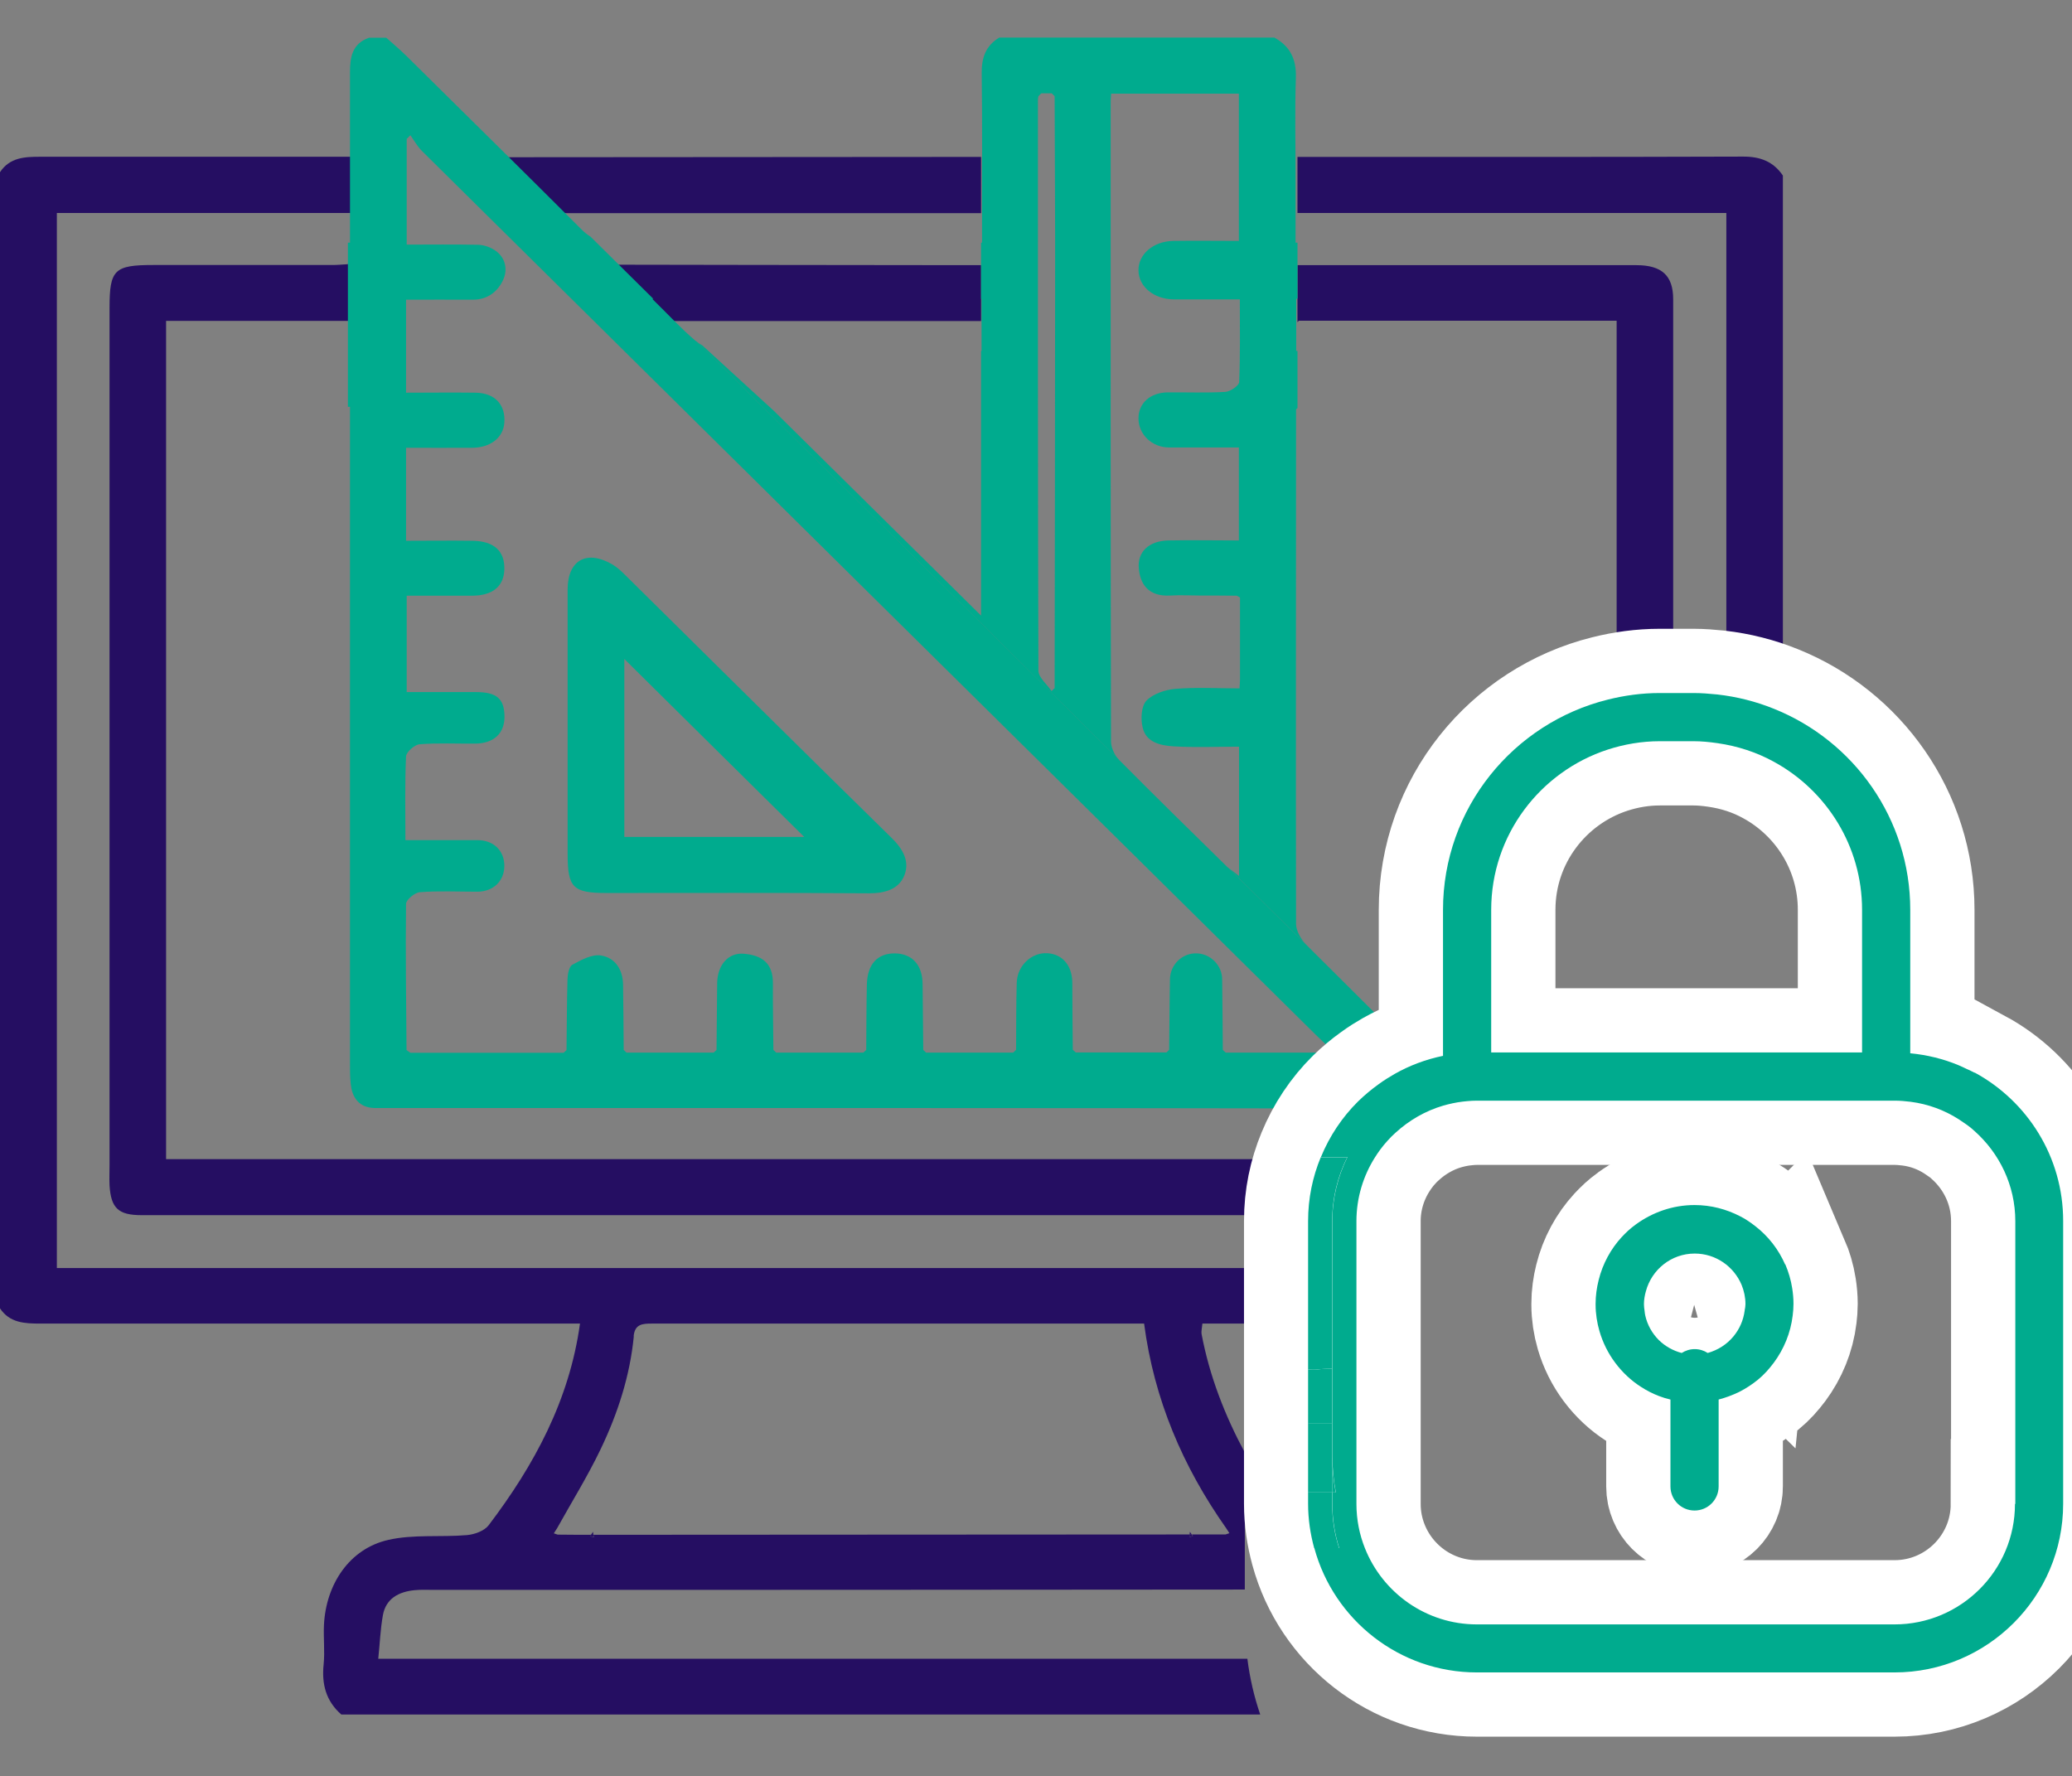 <?xml version="1.0" encoding="UTF-8"?> <svg xmlns="http://www.w3.org/2000/svg" id="Layer_1" data-name="Layer 1" viewBox="0 0 129 110.58"><rect x="0" y="0" width="129" height="110.58" fill="#808080" stroke="none"/><defs><style> .cls-1 { fill: #fff; stroke: #fff; stroke-miterlimit: 10; stroke-width: 8px; } .cls-2 { fill: #250e62; } .cls-2, .cls-3 { stroke-width: 0px; } .cls-3 { fill: #00ab8e; } </style></defs><g><path class="cls-2" d="m36.8,95.56s.1,0,.14,0l-.02-.19c-.04.06-.08.13-.12.19Z"></path><path class="cls-2" d="m74.06,95.55s.09,0,.14,0c-.04-.06-.08-.12-.12-.18,0,.06-.01.12-.02.18Z"></path><path class="cls-2" d="m10.34,72.19V19.98h11.33l1-10.22h-2.1c-6.02,0-12.04,0-18.06,0-.97,0-1.9.04-2.51.96v70.74c.6.91,1.54.95,2.51.95,10.76,0,21.52,0,32.29,0h1.31c-.66,4.77-2.85,8.82-5.69,12.56-.27.35-.88.57-1.35.61-1.63.14-3.33-.06-4.9.3-2.42.55-3.87,2.76-4,5.28-.04.82.06,1.65-.02,2.46-.13,1.23.14,2.29,1.1,3.13h57.21c-.38-1.11-.65-2.27-.8-3.47H23.55c.1-.94.13-1.84.29-2.72.19-1.03.98-1.45,1.96-1.55.39-.04.79-.02,1.19-.02,16.83,0,33.67,0,50.51-.02v-8.53c-1.24-2.31-2.19-4.74-2.69-7.37-.03-.17.02-.35.05-.66h1.15c.97,0,1.94,0,2.9,0,.52-1.23,1.19-2.38,1.96-3.46H3.54V13.26h19.12l-1,3.19c-.34.02-.65.05-.96.05-3.72,0-7.44,0-11.16,0-2.42,0-2.72.29-2.72,2.66v53.37c0,.43-.02.86,0,1.28.09,1.42.55,1.85,2,1.85,25.02,0,50.03,0,75.05,0,.78-.66,1.63-1.25,2.52-1.78v-1.71H10.34Zm29.11,11.01c.07-.76.55-.79,1.13-.79,4.29,0,8.59,0,12.89,0h17.76c.62,4.72,2.41,8.91,5.11,12.74.07.1.13.21.2.31-.08.03-.16.05-.24.08-.7,0-1.4,0-2.09,0,.02.03.04.06.06.1l-.22.07c0-.06.01-.11.02-.17-11.89,0-23.78.02-35.67.02-.48,0-.97,0-1.45,0l.02.16c-.07-.02-.14-.05-.22-.07.02-.03.04-.06.06-.09-.7,0-1.39,0-2.09-.01-.08-.03-.16-.05-.24-.08.07-.1.14-.21.2-.31.91-1.64,1.9-3.23,2.71-4.92,1.07-2.23,1.83-4.57,2.07-7.04Z"></path><path class="cls-2" d="m59.99,9.77c-7.26,0-28.72.02-28.72.02l2.48,3.48h27.33v-3.5h-1.09Z"></path><path class="cls-2" d="m80.87,19.97h19.78v29.85c1.05-.2,2.13-.31,3.24-.31h.28c0-10.29,0-20.58,0-30.88,0-1.48-.72-2.12-2.29-2.12-6.68,0-13.37,0-20.05,0h-1.05v3.55s.06-.06.08-.09Z"></path><path class="cls-2" d="m108.49,9.75c-8.84.03-17.68.02-26.52.02h-1.19v3.49h26.7v36.33c1.21.1,2.39.33,3.52.66V10.93c-.6-.88-1.42-1.19-2.51-1.18Z"></path><path class="cls-2" d="m40.99,19.99h20.09v-3.48h-.94c-5.13,0-22.33-.03-22.33-.03l3.17,3.51Z"></path><path class="cls-2" d="m36.74,95.64c.07.02.14.05.22.07l-.02-.16s-.1,0-.14,0c-.02.03-.04.06-.06.09Z"></path><path class="cls-2" d="m74.04,95.71l.22-.07s-.04-.06-.06-.1c-.05,0-.09,0-.14,0,0,.06-.01.11-.02.17Z"></path></g><path class="cls-3" d="m82.77,60.26l-6.23-6.17s-.08-.06-.12-.1c-2.26-2.22-4.52-4.43-6.74-6.67-.02-.02-.04-.06-.07-.08l-26.22-25.96s-.07-.05-.1-.07c-.88-.75-1.67-1.61-2.68-2.6h.07l-3.91-3.87c-.19-.12-.37-.26-.54-.43-3.63-3.63-7.29-7.23-10.94-10.84-.4-.39-.82-.75-1.24-1.12h-1.08c-1.05.37-1.18,1.22-1.18,2.15,0,3.14,0,6.27,0,9.41v1.2h-.13v10.22h.13v1.2c0,13.26,0,26.51,0,39.76,0,.5,0,1.01.09,1.49.16.75.64,1.2,1.47,1.21.29,0,.58,0,.87,0,20.83,0,41.66-.01,62.49.03.25-1.29.64-2.52,1.15-3.69-1.7-1.7-3.4-3.38-5.1-5.08Zm-57.43,5.11c.08.06.16.11.24.17-.08-.06-.16-.11-.24-.17Zm28.43.17c.06-.06.12-.11.18-.17-.06.06-.12.11-.18.17Zm29.23-.04c-.13.01-.27.02-.4.04h0s0,0,0,0h-6.28s-.02-.02-.03-.02c0,0,.02.02.03.02,0,0-.02-.02-.03-.02-.05-.05-.1-.1-.16-.15-.01-1.46-.02-2.92-.04-4.39,0-.86-.71-1.59-1.57-1.62-.9-.04-1.67.69-1.68,1.62-.03,1.46-.03,2.92-.05,4.38,0,0-.01.01-.02.02-.05.05-.1.1-.15.15.05-.05.1-.1.15-.15-.05.05-.1.1-.15.15-1.88,0-3.76,0-5.64,0-.02-.02-.04-.04-.07-.06.02.02.04.04.07.06-.02-.02-.04-.04-.07-.06-.04-.04-.08-.07-.12-.11-.01-1.38-.03-2.77-.03-4.15,0-1.08-.6-1.8-1.55-1.86-.99-.06-1.89.78-1.91,1.86-.04,1.38-.03,2.76-.04,4.15-.03.03-.06.06-.09.09-.03.03-.06.06-.09.09.03-.03.06-.06.09-.09-.03.03-.06.06-.09.09h-5.42c-.06-.06-.12-.12-.18-.17-.01-1.36-.03-2.71-.04-4.07,0-1.22-.65-1.93-1.74-1.94-1.08,0-1.7.68-1.73,1.94-.03,1.36-.03,2.71-.04,4.07-.06.06-.12.11-.18.17h-5.42c-.06-.06-.12-.12-.18-.17-.01-1.39-.04-2.78-.03-4.17,0-1.19-.63-1.73-1.85-1.82-.95-.06-1.6.72-1.62,1.82-.02,1.39-.02,2.78-.04,4.17-.06.06-.12.11-.18.17h0s0,0,0,0h-5.42c-.06-.06-.12-.12-.18-.17-.01-1.35-.02-2.71-.04-4.06-.01-.94-.49-1.68-1.38-1.82-.55-.09-1.23.28-1.78.58-.21.12-.29.6-.3.93-.04,1.46-.04,2.92-.06,4.38-.06.06-.12.11-.18.17h0s0,0,0,0h-9.54c-.08-.06-.16-.11-.24-.17-.02-3.03-.07-6.06-.03-9.1,0-.26.55-.71.86-.73,1.18-.09,2.38-.03,3.57-.03.99,0,1.68-.65,1.69-1.6,0-.95-.66-1.61-1.67-1.61-1.47,0-2.95,0-4.49,0,0-1.8-.04-3.5.04-5.21.01-.28.53-.73.84-.76,1.15-.09,2.31-.03,3.46-.04,1.18-.01,1.84-.65,1.83-1.7-.02-1.11-.49-1.51-1.8-1.51-1.4,0-2.8,0-4.29,0v-6c1.33,0,2.7,0,4.06,0,1.29,0,1.99-.58,2.02-1.64.03-1.14-.64-1.76-1.98-1.78-1.36-.02-2.73,0-4.14,0v-5.79c1.4,0,2.77.01,4.13,0,1.15-.01,1.93-.65,1.99-1.57.08-1.12-.6-1.84-1.78-1.86-1.43-.02-2.87,0-4.34,0v-5.79c1.38,0,2.78-.01,4.17,0,.95,0,1.59-.56,1.9-1.29.28-.66.09-1.43-.64-1.85-.29-.17-.65-.28-.98-.28-1.44-.03-2.88-.01-4.41-.01v-6.58c.08-.08.16-.15.23-.23.24.34.44.71.74,1,18.53,18.34,37.08,36.67,55.62,55,.28.28.57.54.86.81,0,0,0,0,0,0,0,0,0,0,0,0,.03.05.06.1.09.14.03.05.06.1.1.16,0,0,0,0,0,0,0,0,0,0,0,0Z"></path><path class="cls-3" d="m76.54,54.09l6.23,6.17c-.49-.49-.98-.97-1.46-1.46-.32-.32-.61-.84-.62-1.26-.02-10.68,0-21.36,0-32.05.03-.03.06-.06.09-.09v-3.55h-.08v-3.25h.08v-3.49h-.12v-4.1c0-2.07-.05-4.14.02-6.21.03-1.12-.36-1.92-1.34-2.46h-17.13c-.84.51-1.1,1.25-1.09,2.21.04,3.14.02,6.28.02,9.42v1.14h-.06v3.5h.03v3.24h-.03v3.48h0v13c-4.3-4.25-8.66-8.57-12.89-12.74l-4.46-4.08c-.12-.07-.24-.14-.34-.22l26.22,25.96c-.25-.29-.44-.73-.44-1.09-.03-13.29-.02-26.58-.02-39.87,0-.14.02-.27.03-.46h7.95v9.17c-1.36,0-2.72-.02-4.08,0-1.25.02-2.18.83-2.17,1.83,0,1.01.96,1.8,2.19,1.81.69,0,1.37,0,2.06,0h2.06c0,1.75.03,3.45-.04,5.15-.01.22-.55.59-.86.61-1.19.07-2.38.02-3.58.03-1.1.01-1.83.67-1.83,1.62,0,1,.84,1.8,1.88,1.81,1.44,0,2.88,0,4.37,0v5.79c-1.48,0-2.95-.03-4.42,0-1.19.04-1.9.71-1.81,1.73.08.98.59,1.78,1.97,1.7.61-.04,1.23,0,1.84,0,.76,0,1.52,0,2.28.01.03,0,.06.03.21.11,0,1.72,0,3.43,0,5.14,0,.14-.02.27-.03.52-1.35,0-2.68-.08-3.99.03-.63.05-1.4.31-1.81.74-.32.35-.36,1.14-.23,1.67.21.93,1.12,1.12,1.93,1.17,1.33.08,2.66.02,4.07.02v8.05c-.24-.19-.42-.32-.59-.45Zm-10.89-11.24c-.06.06-.12.12-.18.18-.29-.43-.82-.85-.82-1.28-.04-11.85-.03-23.7-.03-35.55,0-.07.02-.14.03-.21.06-.06.12-.12.18-.18h.65c.06.06.12.12.18.18.01,3.92.04,7.84.03,11.76,0,8.37-.02,16.74-.03,25.12Z"></path><path class="cls-3" d="m38.86,35.74c-.22-.22-.47-.44-.74-.6-1.6-.93-2.78-.26-2.78,1.56,0,2.82,0,5.64,0,8.46s0,5.35,0,8.03c0,2.07.33,2.41,2.4,2.41,5.45,0,10.9-.02,16.35.02,1,0,1.87-.24,2.22-1.13.34-.88-.11-1.65-.82-2.34-5.56-5.45-11.09-10.94-16.63-16.41Zm.01,16.37v-11.08c3.68,3.64,7.47,7.4,11.2,11.08h-11.2Z"></path><g><path class="cls-1" d="m122.93,66.79c-.16-.09-.33-.16-.5-.24-.17-.08-.33-.16-.5-.23-.94-.39-1.95-.64-3-.74v-8.93c0-5.67-3.52-10.53-8.49-12.52-1.11-.45-2.29-.75-3.52-.89-.49-.05-.99-.09-1.49-.09h-2.09c-1.12,0-2.2.15-3.24.41-5.88,1.46-10.26,6.76-10.26,13.09v9.09c-1.07.22-2.08.6-3,1.12-.17.1-.34.2-.5.3-.17.11-.34.22-.5.34-.46.33-.89.69-1.29,1.08-.99.98-1.77,2.15-2.31,3.46-.51,1.23-.79,2.57-.79,3.98v17.61c0,.95.14,1.88.38,2.76,1.21,4.46,5.29,7.74,10.12,7.74h26c5.79,0,10.5-4.71,10.5-10.5v-17.61c0-3.99-2.23-7.46-5.51-9.24Zm-30.09-1.48v-8.66c0-4.66,3.05-8.61,7.26-9.98,1.02-.33,2.11-.52,3.24-.52h2.09c.51,0,1,.05,1.49.12,1.26.18,2.45.57,3.52,1.16,3.27,1.78,5.49,5.25,5.49,9.22v8.88h-23.09v-.22Zm32.61,28.33c0,4.14-3.36,7.5-7.5,7.5h-26c-3.16,0-5.87-1.97-6.97-4.74-.34-.85-.53-1.78-.53-2.76v-17.61c0-1.46.43-2.83,1.16-3.98.1-.16.21-.32.32-.47.15-.2.3-.39.47-.57.15-.17.31-.33.48-.48.84-.77,1.85-1.36,2.97-1.69.39-.11.79-.2,1.21-.25.1-.01.19-.02.29-.03.2-.02.4-.03.61-.03h26c.34,0,.66.03.99.07,1.09.14,2.11.52,3,1.09.17.11.33.22.5.34.17.12.33.25.48.39,1.55,1.38,2.54,3.38,2.54,5.61v17.61Z"></path><path class="cls-1" d="m111.14,78.73c-.41-.94-1.05-1.76-1.85-2.38-.14-.11-.29-.22-.44-.32-.16-.11-.33-.21-.51-.3-.85-.44-1.81-.7-2.84-.7-1.37,0-2.63.46-3.66,1.21-.17.12-.32.25-.48.39-.14.13-.27.26-.4.4-.68.74-1.18,1.66-1.43,2.67-.12.48-.19.97-.19,1.48,0,.02,0,.03,0,.05,0,.57.09,1.13.24,1.65.21.72.54,1.38.98,1.97.45.6.99,1.11,1.62,1.51.34.22.71.41,1.1.56.23.09.47.16.72.22v5.41c0,.83.67,1.5,1.5,1.5s1.5-.67,1.5-1.5v-5.41c.45-.12.88-.28,1.29-.48.41-.21.79-.46,1.15-.75.38-.31.71-.68,1-1.07.62-.84,1.04-1.84,1.17-2.93.03-.24.05-.48.05-.73,0-.33-.03-.65-.08-.97-.08-.52-.23-1.02-.43-1.49Zm-2.51,2.76s0,.08-.01.12c-.08.6-.32,1.14-.69,1.59-.41.5-.97.86-1.61,1.04-.23-.15-.51-.24-.81-.24s-.57.09-.81.24c-.54-.14-1.03-.42-1.42-.8-.42-.42-.72-.95-.85-1.54-.02-.09-.03-.18-.04-.28-.02-.14-.04-.27-.04-.42,0-.28.05-.55.12-.8.36-1.35,1.58-2.35,3.04-2.35,1.32,0,2.44.81,2.92,1.95.15.37.24.77.24,1.2,0,.1-.02.2-.03.3Z"></path></g><g><path class="cls-3" d="m82.94,85.21v-9.18c0-1.43.34-2.78.94-3.98-.55,0-1.1,0-1.65,0-.51,1.23-.79,2.57-.79,3.98v9.24c.18.01.37.02.58,0,.31-.04.61-.05.92-.06Z"></path><path class="cls-3" d="m82.94,90.63v-2.02c-.5,0-1,0-1.5,0v4.31h1.5v-2.29Z"></path><path class="cls-3" d="m82.94,93.63v-.71h-1.5v.71c0,.95.14,1.88.38,2.76h1.55c-.28-.87-.43-1.79-.43-2.76Z"></path><path class="cls-3" d="m82.94,85.21c-.31,0-.62.02-.92.06-.21.02-.39.01-.58,0v3.35c.5,0,1,0,1.5,0v-3.4Z"></path><path class="cls-3" d="m82.94,90.63v2.29h.22c-.14-.74-.22-1.51-.22-2.29Z"></path><g><path class="cls-3" d="m122.93,66.79c-.16-.09-.33-.16-.5-.24-.17-.08-.33-.16-.5-.23-.94-.39-1.95-.64-3-.74v-8.93c0-5.67-3.52-10.53-8.49-12.52-1.11-.45-2.29-.75-3.52-.89-.49-.05-.99-.09-1.49-.09h-2.09c-1.12,0-2.2.15-3.24.41-5.88,1.46-10.26,6.76-10.26,13.09v9.09c-1.07.22-2.08.6-3,1.12-.17.1-.34.2-.5.3-.17.11-.34.22-.5.34-.46.33-.89.69-1.29,1.08-.99.98-1.77,2.15-2.31,3.46.55,0,1.1,0,1.65,0-.59,1.2-.94,2.55-.94,3.98v14.61c0,.78.08,1.55.22,2.29h-.22v.71c0,.96.15,1.89.43,2.76h-1.55c1.21,4.46,5.29,7.74,10.12,7.74h26c5.79,0,10.5-4.71,10.5-10.5v-17.61c0-3.99-2.23-7.46-5.51-9.24Zm-30.09-1.48v-8.66c0-4.66,3.05-8.61,7.26-9.98,1.02-.33,2.11-.52,3.24-.52h2.09c.51,0,1,.05,1.49.12,1.26.18,2.45.57,3.52,1.16,3.27,1.78,5.49,5.25,5.49,9.22v8.88h-23.09v-.22Zm32.61,28.33c0,4.14-3.36,7.5-7.5,7.5h-26c-3.16,0-5.87-1.97-6.97-4.74-.34-.85-.53-1.78-.53-2.76v-17.61c0-1.46.43-2.83,1.16-3.98.1-.16.21-.32.32-.47.15-.2.3-.39.47-.57.15-.17.31-.33.48-.48.84-.77,1.85-1.36,2.97-1.69.39-.11.79-.2,1.21-.25.1-.01.19-.02.29-.03.2-.02.4-.03.61-.03h26c.34,0,.66.03.99.07,1.09.14,2.11.52,3,1.09.17.11.33.22.5.34.17.12.33.25.48.39,1.55,1.38,2.54,3.38,2.54,5.61v17.61Z"></path><path class="cls-3" d="m111.14,78.73c-.41-.94-1.05-1.76-1.85-2.38-.14-.11-.29-.22-.44-.32-.16-.11-.33-.21-.51-.3-.85-.44-1.81-.7-2.84-.7-1.37,0-2.63.46-3.66,1.21-.17.12-.32.25-.48.39-.14.13-.27.26-.4.4-.68.74-1.18,1.66-1.43,2.67-.12.48-.19.97-.19,1.48,0,.02,0,.03,0,.05,0,.57.09,1.13.24,1.65.21.72.54,1.38.98,1.97.45.6.99,1.11,1.62,1.51.34.22.71.41,1.1.56.23.09.47.16.72.22v5.41c0,.83.67,1.5,1.5,1.5s1.5-.67,1.5-1.5v-5.41c.45-.12.88-.28,1.29-.48.41-.21.79-.46,1.15-.75.38-.31.71-.68,1-1.07.62-.84,1.04-1.84,1.17-2.93.03-.24.05-.48.05-.73,0-.33-.03-.65-.08-.97-.08-.52-.23-1.02-.43-1.49Zm-2.51,2.76s0,.08-.01.12c-.08.6-.32,1.14-.69,1.59-.41.5-.97.86-1.61,1.04-.23-.15-.51-.24-.81-.24s-.57.09-.81.24c-.54-.14-1.03-.42-1.42-.8-.42-.42-.72-.95-.85-1.54-.02-.09-.03-.18-.04-.28-.02-.14-.04-.27-.04-.42,0-.28.05-.55.12-.8.36-1.35,1.58-2.35,3.04-2.35,1.32,0,2.44.81,2.92,1.95.15.37.24.77.24,1.2,0,.1-.02.2-.03.3Z"></path></g></g></svg> 